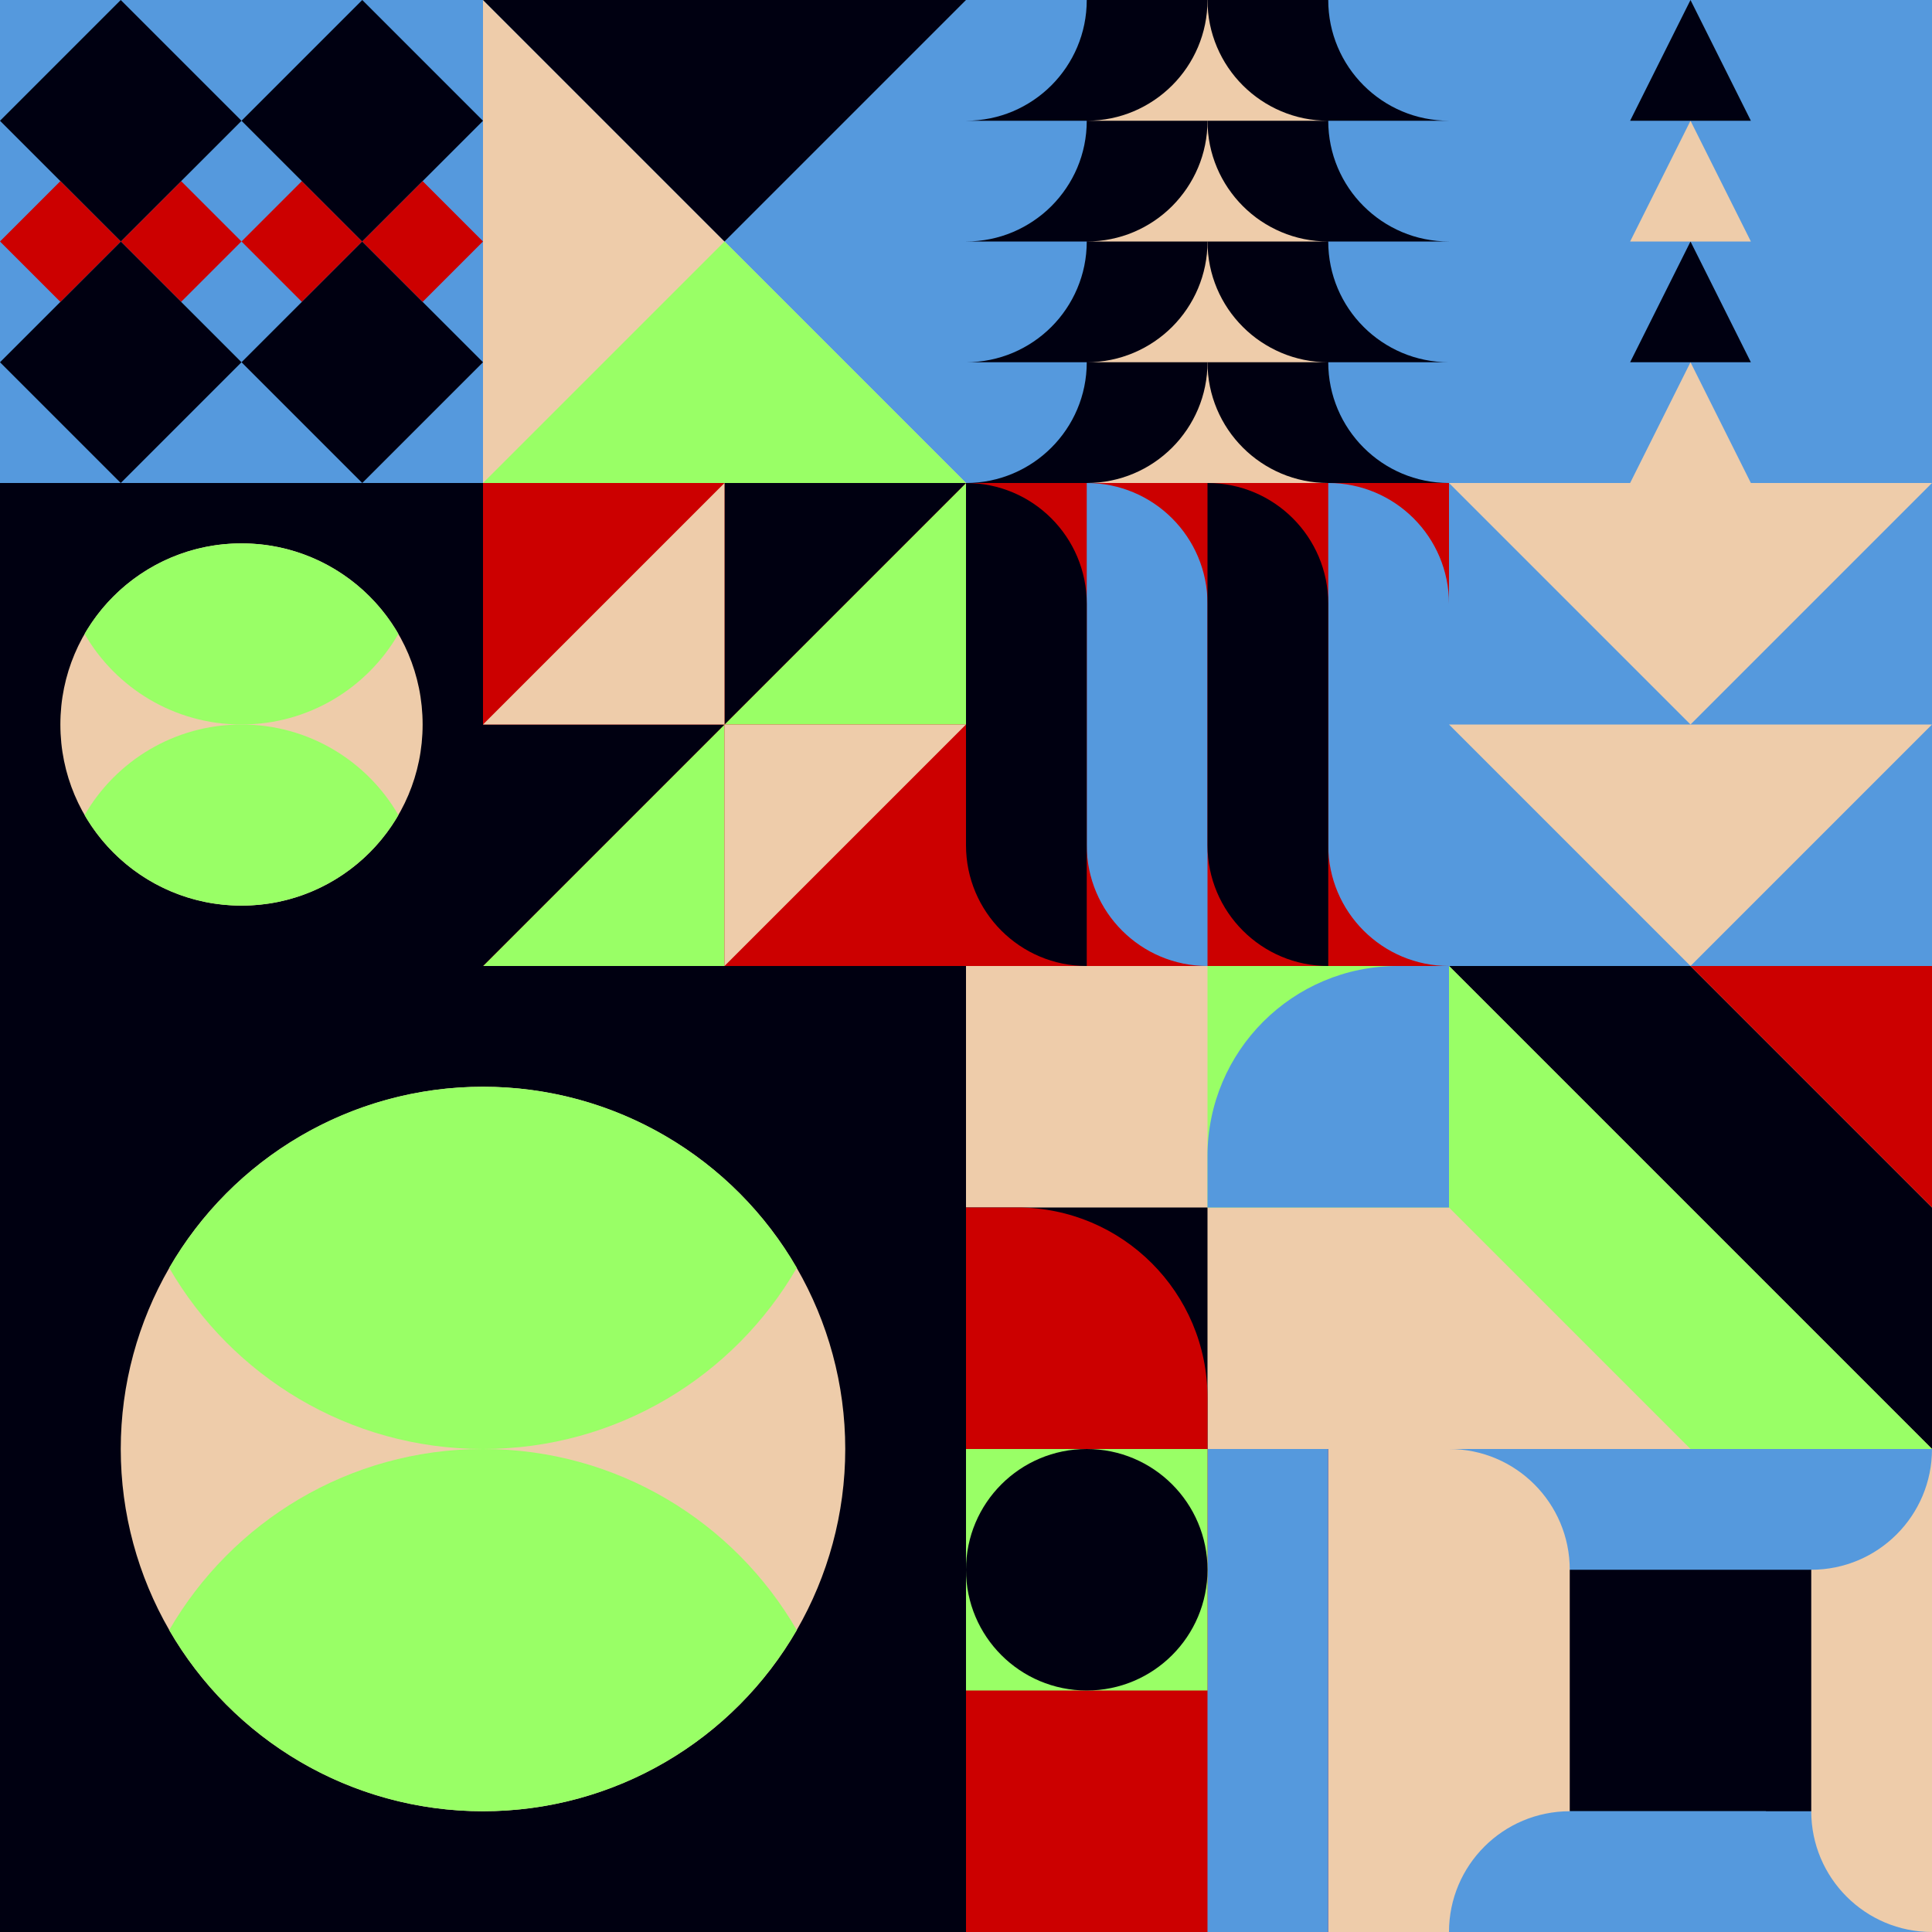 <svg id="geo" xmlns="http://www.w3.org/2000/svg" width="1280" height="1280" viewBox="0 0 1280 1280" fill="none" style="width:640px;height:640px"><g class="svg-image"><g class="block-0" transform="translate(0,0), scale(1), rotate(180, 160, 160)" height="320" width="320" clip-path="url(#trim)"><rect width="320" height="320" fill="#5599dd"/><path d="M80 160L120 120L160 160L120 200L80 160Z" fill="#cc0000"/><path d="M160 160L200 120L240 160L200 200L160 160Z" fill="#cc0000"/><path d="M160 80L240 0L320 80L240 160L160 80Z" fill="#000011"/><path d="M160 240L240 160L320 240L240 320L160 240Z" fill="#000011"/><path d="M0 80L80 0L160 80L80 160L0 80Z" fill="#000011"/><path d="M0 240L80 160L160 240L80 320L0 240Z" fill="#000011"/><path d="M240 160L280 120L320 160L280 200L240 160Z" fill="#cc0000"/><path d="M0 160L40 120L80 160L40 200L0 160Z" fill="#cc0000"/></g><g class="block-1" transform="translate(320,0), scale(1), rotate(0, 160, 160)" height="320" width="320" clip-path="url(#trim)"><rect width="320" height="320" fill="#5599dd"/><path d="M0 320H320L0 0V320Z" fill="#eeccaa"/><path d="M0 320H320L160 160L0 320Z" fill="#99ff66"/><path d="M320 0H0L160 160L320 0Z" fill="#000011"/></g><g class="block-2" transform="translate(640,0), scale(1), rotate(0, 160, 160)" height="320" width="320" clip-path="url(#trim)"><rect width="320" height="320" fill="#eeccaa"/><path d="M0 240h160c0 44.183-35.817 80-80 80H0v-80ZM0 160h160c0 44.183-35.817 80-80 80H0v-80ZM0 80h160c0 44.183-35.817 80-80 80H0V80ZM0 0h160c0 44.183-35.817 80-80 80H0V0Z" fill="#000011"/><path d="M-80 240H80c0 44.183-35.817 80-80 80h-80v-80ZM-80 160H80c0 44.183-35.817 80-80 80h-80v-80ZM-80 80H80c0 44.183-35.817 80-80 80h-80V80ZM-80 0H80c0 44.183-35.817 80-80 80h-80V0Z" fill="#5599dd"/><path d="M320 240H160c0 44.183 35.817 80 80 80h80v-80ZM320 160H160c0 44.183 35.817 80 80 80h80v-80ZM320 80H160c0 44.183 35.817 80 80 80h80V80ZM320 0H160c0 44.183 35.817 80 80 80h80V0Z" fill="#000011"/><path d="M400 240H240c0 44.183 35.817 80 80 80h80v-80ZM400 160H240c0 44.183 35.817 80 80 80h80v-80ZM400 80H240c0 44.183 35.817 80 80 80h80V80ZM400 0H240c0 44.183 35.817 80 80 80h80V0Z" fill="#5599dd"/></g><g class="block-3" transform="translate(960,0), scale(1), rotate(0, 160, 160)" height="320" width="320" clip-path="url(#trim)"><rect width="320" height="320" fill="#5599dd"/><path d="M160 240L200 320H120L160 240Z" fill="#eeccaa"/><path d="M160 160L200 240H120L160 160Z" fill="#000011"/><path d="M160 80L200 160H120L160 80Z" fill="#eeccaa"/><path d="M160 0L200 80H120L160 0Z" fill="#000011"/></g><g class="block-4" transform="translate(0,320), scale(1), rotate(0, 160, 160)" height="320" width="320" clip-path="url(#trim)"><rect width="320" height="320" fill="#000011"/><circle cx="160" cy="160" r="120" fill="#eeccaa"/><path fill-rule="evenodd" clip-rule="evenodd" d="M56.054 220C76.802 184.132 115.583 160 160 160C204.417 160 243.198 184.132 263.946 220C243.198 255.868 204.417 280 160 280C115.583 280 76.802 255.868 56.054 220Z" fill="#99ff66"/><path fill-rule="evenodd" clip-rule="evenodd" d="M56.054 100C76.802 64.132 115.583 40 160 40C204.417 40 243.198 64.132 263.946 100C243.198 135.868 204.417 160 160 160C115.583 160 76.802 135.868 56.054 100Z" fill="#99ff66"/></g><g class="block-5" transform="translate(320,320), scale(1), rotate(90, 160, 160)" height="320" width="320" clip-path="url(#trim)"><style>@keyframes geo-55a0_t{0%,to{transform:translate(0,0)}13.636%{transform:translate(0,0);animation-timing-function:cubic-bezier(.4,0,.6,1)}50%,63.636%{transform:translate(160px,0);animation-timing-function:cubic-bezier(.4,0,.6,1)}}@keyframes geo-55a1_t{0%,to{transform:translate(0,0)}13.636%{transform:translate(0,0);animation-timing-function:cubic-bezier(.4,0,.6,1)}50%,63.636%{transform:translate(-160px,0);animation-timing-function:cubic-bezier(.4,0,.6,1)}}</style><rect width="320" height="320" fill="#cc0000"/><rect width="320" height="320" fill="#cc0000"/><path d="M320 320V160H160l160 160ZM160 160V0H0l160 160Z" fill="#99ff66"/><path d="M160 160v160h160L160 160ZM0 0v160h160L0 0Z" fill="#000011"/><path d="M160 320V160H0l160 160Z" fill="#eeccaa" style="animation:2.2s linear infinite both geo-55a0_t"/><path d="M160 0v160h160L160 0Z" fill="#eeccaa" style="animation:2.2s linear infinite both geo-55a1_t"/></g><g class="block-6" transform="translate(640,320), scale(1), rotate(0, 160, 160)" height="320" width="320" clip-path="url(#trim)"><rect width="320" height="320" fill="#cc0000"/><path d="M80 0C124.183 0 160 35.817 160 80V320V320C115.817 320 80 284.183 80 240V0V0Z" fill="#5599dd"/><path d="M240 0C284.183 0 320 35.817 320 80V320V320C275.817 320 240 284.183 240 240V0V0Z" fill="#5599dd"/><path d="M80 320C35.817 320 0 284.183 0 240V0V0C44.183 0 80 35.817 80 80V320V320Z" fill="#000011"/><path d="M240 320C195.817 320 160 284.183 160 240V0V0C204.183 0 240 35.817 240 80V320V320Z" fill="#000011"/></g><g class="block-7" transform="translate(960,320), scale(1), rotate(0, 160, 160)" height="320" width="320" clip-path="url(#trim)"><style>@keyframes geo-18-a0_t{0%,13.636%{transform:translate(0,0)}50%,63.636%{transform:translate(0,160px)}to{transform:translate(0,320px)}}@keyframes geo-18-a1_t{0%,13.636%{transform:translate(0,-160px)}50%,63.636%{transform:translate(0,0)}to{transform:translate(0,160px)}}@keyframes geo-18-a2_t{0%,13.636%{transform:translate(0,-320px)}50%,63.636%{transform:translate(0,-160px)}to{transform:translate(0,0)}}@keyframes geo-18-a3_t{0%,13.636%{transform:translate(0,0)}50%,63.636%{transform:translate(0,160px)}to{transform:translate(0,320px)}}</style><rect width="320" height="320" fill="#5599dd"/><path d="M320 0H0l160 160L320 0Z" fill="#eeccaa" style="animation:2.2s ease-in-out infinite both geo-18-a0_t"/><path d="M320 0H0l160 160L320 0Z" fill="#eeccaa" transform="translate(0 -160)" style="animation:2.2s ease-in-out infinite both geo-18-a1_t"/><path d="M320 0H0l160 160L320 0Z" fill="#eeccaa" transform="translate(0 -320)" style="animation:2.2s ease-in-out infinite both geo-18-a2_t"/><path d="M320 160H0l160 160 160-160Z" fill="#eeccaa" style="animation:2.2s ease-in-out infinite both geo-18-a3_t"/></g><g class="block-8" transform="translate(0,640), scale(2), rotate(0, 160, 160)" height="640" width="640" clip-path="url(#trim)"><rect width="320" height="320" fill="#000011"/><circle cx="160" cy="160" r="120" fill="#eeccaa"/><path fill-rule="evenodd" clip-rule="evenodd" d="M56.054 220C76.802 184.132 115.583 160 160 160C204.417 160 243.198 184.132 263.946 220C243.198 255.868 204.417 280 160 280C115.583 280 76.802 255.868 56.054 220Z" fill="#99ff66"/><path fill-rule="evenodd" clip-rule="evenodd" d="M56.054 100C76.802 64.132 115.583 40 160 40C204.417 40 243.198 64.132 263.946 100C243.198 135.868 204.417 160 160 160C115.583 160 76.802 135.868 56.054 100Z" fill="#99ff66"/></g><g class="block-9" transform="translate(640,640), scale(1), rotate(0, 160, 160)" height="320" width="320" clip-path="url(#trim)"><rect width="320" height="320" fill="white"/><rect y="320" width="320" height="320" transform="rotate(-90 0 320)" fill="#eeccaa"/><rect x="160" y="160" width="160" height="160" transform="rotate(-90 160 160)" fill="#99ff66"/><path fill-rule="evenodd" clip-rule="evenodd" d="M320 -9.15527e-05H286C216.412 -9.15527e-05 160 56.412 160 126V160H320V-9.15527e-05Z" fill="#5599dd"/><rect width="160" height="160" transform="matrix(0 -1 -1 0 160 320)" fill="#000011"/><path fill-rule="evenodd" clip-rule="evenodd" d="M3.05176e-05 160H34C103.588 160 160 216.412 160 286V320H3.05176e-05V160Z" fill="#cc0000"/></g><g class="block-10" transform="translate(960,640), scale(1), rotate(0, 160, 160)" height="320" width="320" clip-path="url(#trim)"><rect width="320" height="320" fill="#99ff66"/><rect width="320" height="320" fill="#eeccaa"/><path d="M160 0H0L320 320V160L160 0Z" fill="#000011"/><path d="M0 0V160L160 320H320L0 0Z" fill="#99ff66"/><path d="M320 160V0H160L320 160Z" fill="#cc0000"/></g><g class="block-11" transform="translate(640,960), scale(1), rotate(180, 160, 160)" height="320" width="320" clip-path="url(#trim)"><style>@keyframes geo-a0_t{0%,13.636%{transform:translate(240px,240px);animation-timing-function:ease-in-out}50%,63.636%{transform:translate(240px,80px);animation-timing-function:ease-in-out}to{transform:translate(240px,240px)}}</style><rect width="320" height="320" fill="#cc0000"/><rect width="80" height="320" fill="#eeccaa"/><rect x="80" width="80" height="320" fill="#5599dd"/><rect x="160" y="160" width="160" height="160" fill="#99ff66"/><circle fill="#000011" transform="translate(240 240)" style="animation:2.2s ease-in-out infinite both geo-a0_t" r="80"/></g><g class="block-12" transform="translate(960,960), scale(1), rotate(0, 160, 160)" height="320" width="320" clip-path="url(#trim)"><rect width="320" height="320" fill="#000011"/><path d="M320 320H0V320C0 275.817 35.817 240 80 240H320V320Z" fill="#5599dd"/><path d="M320 0V320V320C275.817 320 240 284.183 240 240V0H320Z" fill="#eeccaa"/><path d="M0 0L320 0V0C320 44.183 284.183 80 240 80L0 80V0Z" fill="#5599dd"/><path d="M0 320V0V0C44.183 0 80 35.817 80 80V320H0Z" fill="#eeccaa"/><path d="M210 320H0V320C0 275.817 35.817 240 80 240H210V320Z" fill="#5599dd"/></g></g><clipPath id="trim"><rect width="320" height="320" fill="white"/></clipPath><filter id="noiseFilter"><feTurbulence baseFrequency="0.5" result="noise"/><feColorMatrix type="saturate" values="0.10"/><feBlend in="SourceGraphic" in2="noise" mode="multiply"/></filter><rect transform="translate(0,0)" height="1280" width="1280" filter="url(#noiseFilter)" opacity="0.4"/></svg>